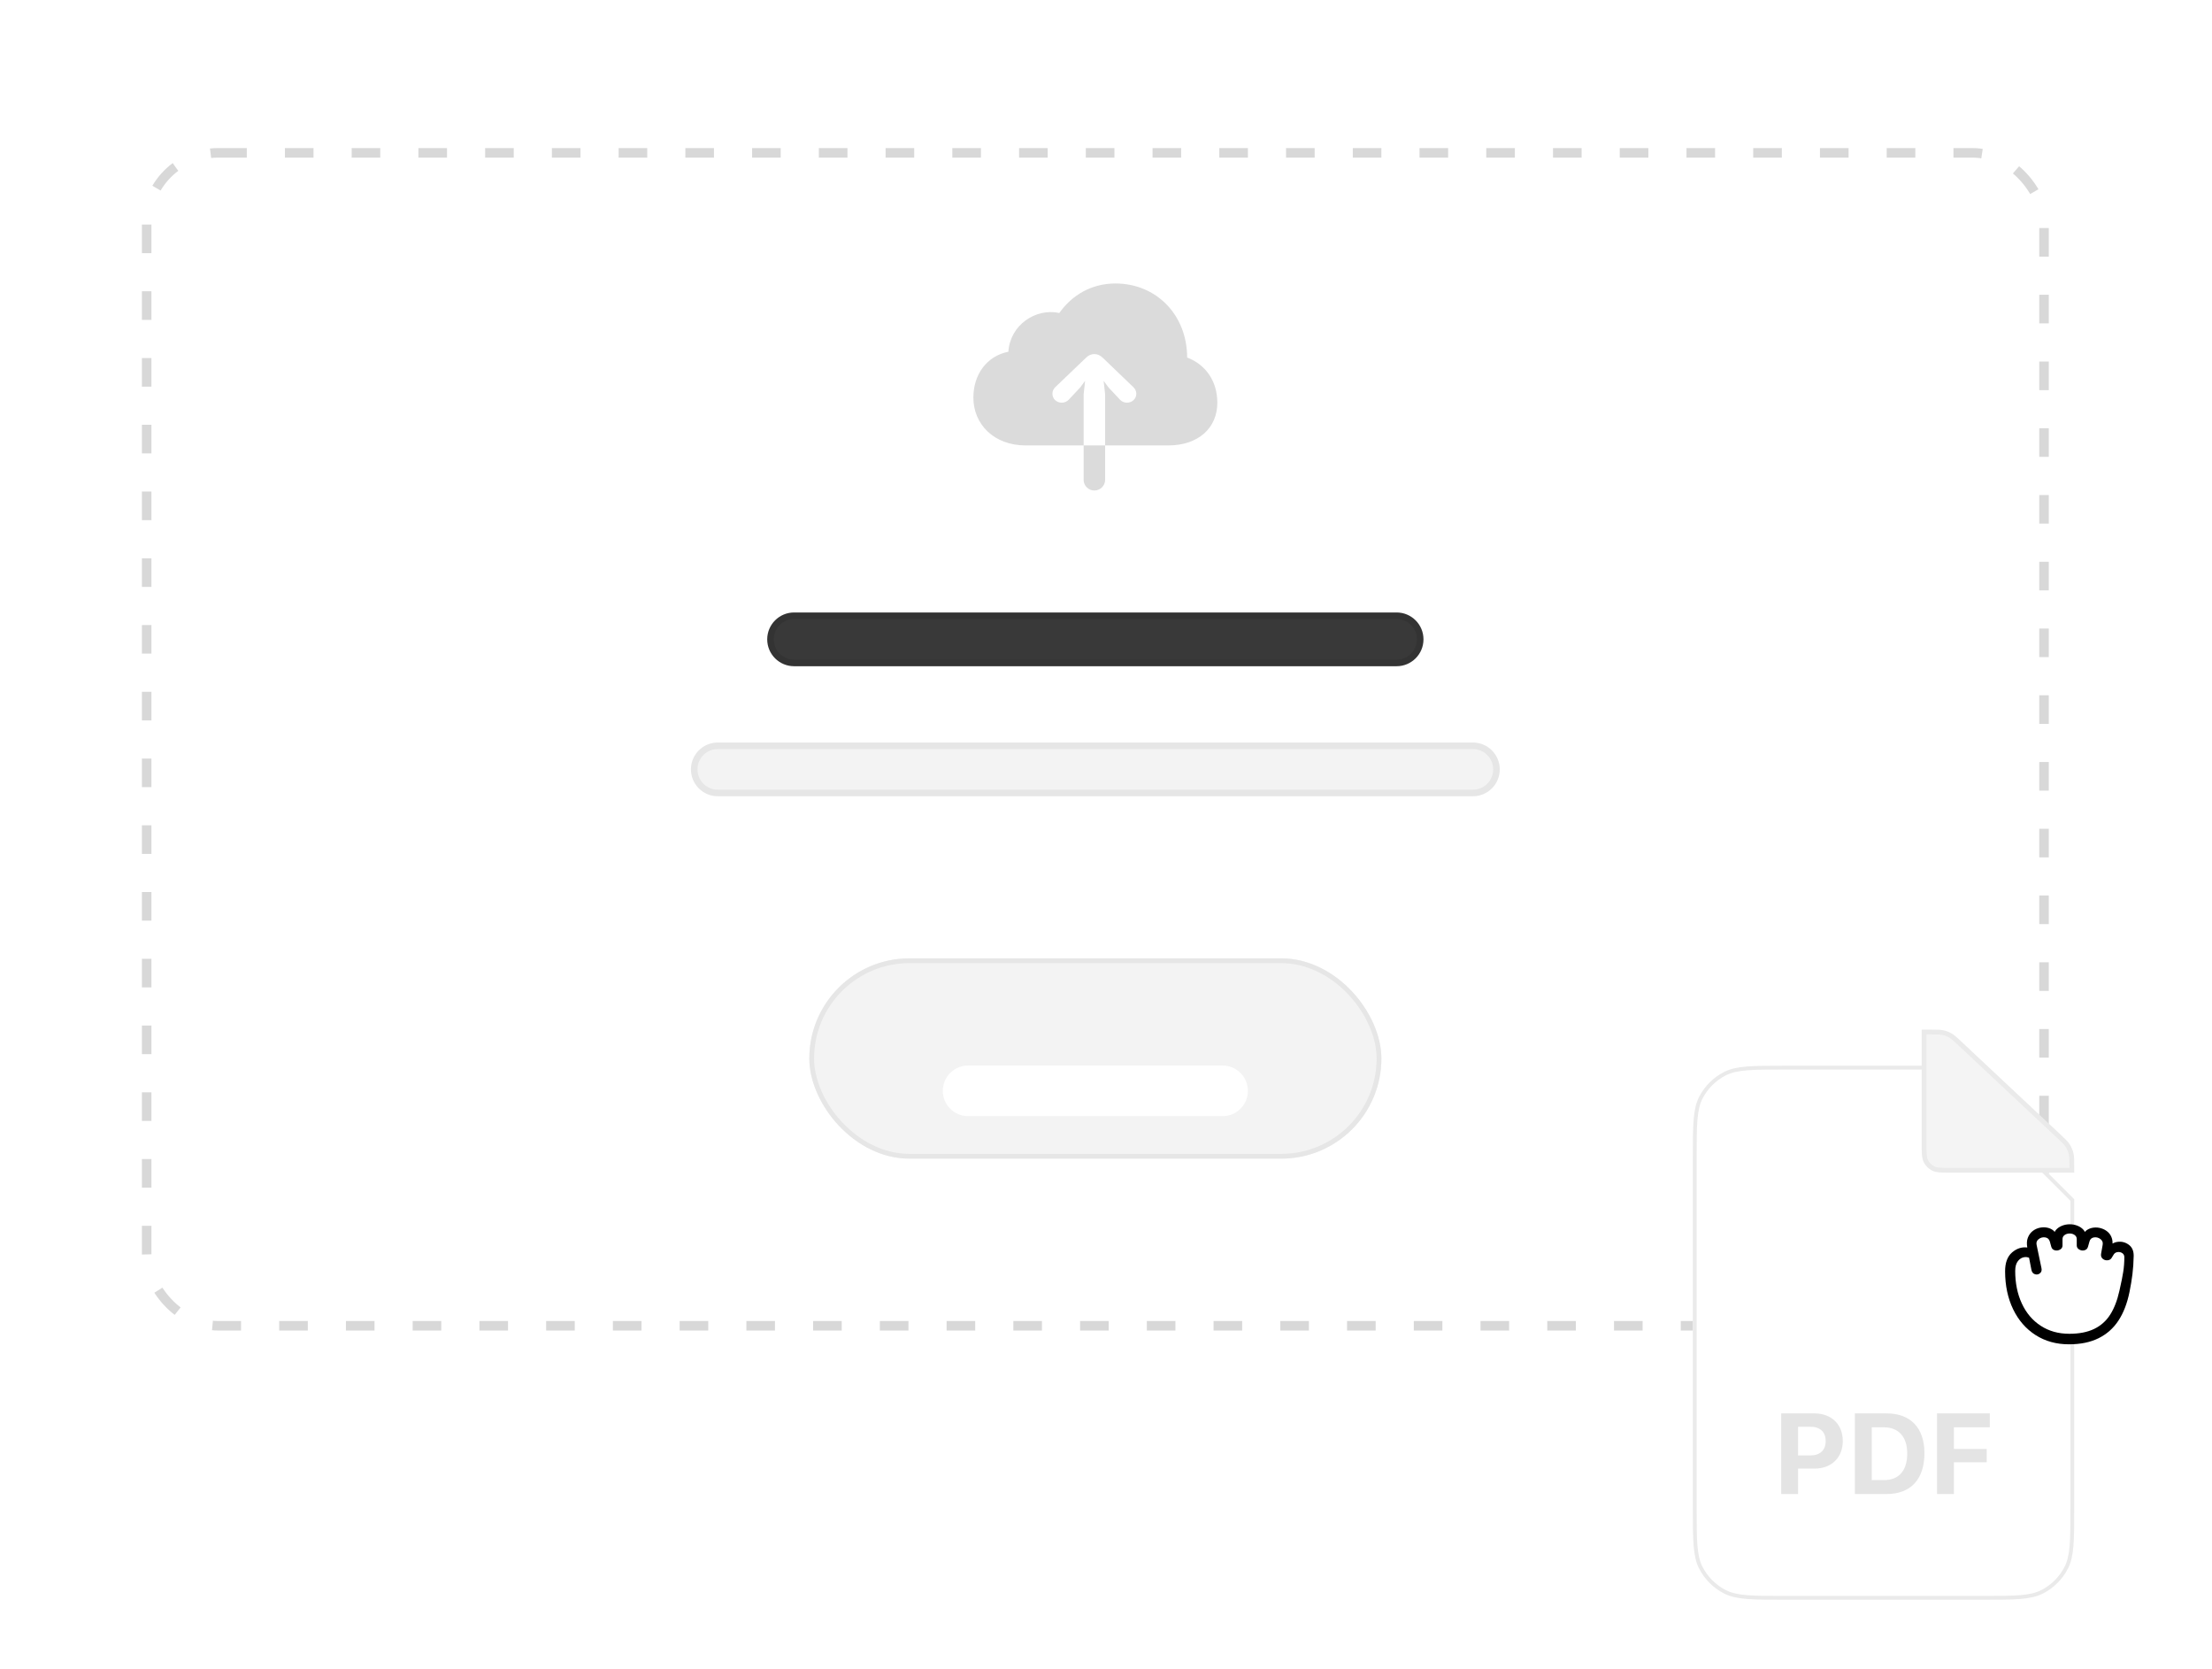 <svg width="232" height="175" viewBox="0 0 232 175" fill="none" xmlns="http://www.w3.org/2000/svg">
<g filter="url(#filter0_dd_3136_186)">
<rect x="6.883" y="3.442" width="216" height="140.273" rx="12" fill="white"/>
<path d="M102.09 37.914C102.09 35.492 103.487 33.549 105.762 33.1C105.928 30.317 108.614 28.491 111.104 29.037C112.422 27.172 114.463 25.942 116.992 25.942C121.241 25.942 124.502 29.194 124.512 33.705C126.494 34.467 127.676 36.225 127.676 38.451C127.676 41.098 125.674 42.924 122.53 42.924H115.909V37.582L115.752 36.157L116.27 36.85L117.461 38.119C117.647 38.325 117.91 38.442 118.194 38.442C118.711 38.442 119.18 38.061 119.18 37.504C119.18 37.221 119.063 37.006 118.867 36.811L115.674 33.744C115.371 33.451 115.078 33.344 114.776 33.344C114.473 33.344 114.18 33.451 113.887 33.744L110.684 36.811C110.489 37.006 110.381 37.221 110.381 37.504C110.381 38.061 110.84 38.442 111.358 38.442C111.641 38.442 111.905 38.325 112.1 38.119L113.291 36.85L113.809 36.147L113.653 37.582V42.924H115.909V46.537C115.909 47.133 115.41 47.651 114.776 47.651C114.151 47.651 113.653 47.133 113.653 46.537V42.924H107.569C104.239 42.924 102.09 40.688 102.09 37.914Z" fill="#DBDBDB"/>
<path d="M83.286 60.785H146.48C147.847 60.785 148.955 61.894 148.955 63.26C148.955 64.626 147.847 65.734 146.48 65.734H83.286C81.92 65.734 80.811 64.626 80.811 63.26C80.811 61.894 81.919 60.785 83.286 60.785Z" fill="#393939"/>
<path d="M83.286 60.785H146.48C147.847 60.785 148.955 61.894 148.955 63.26C148.955 64.626 147.847 65.734 146.48 65.734H83.286C81.92 65.734 80.811 64.626 80.811 63.26C80.811 61.894 81.919 60.785 83.286 60.785Z" stroke="#333333" stroke-width="0.688"/>
<path d="M75.286 74.422H154.48C155.847 74.422 156.955 75.53 156.955 76.897C156.955 78.263 155.847 79.37 154.48 79.37H75.286C73.92 79.37 72.811 78.263 72.811 76.897C72.811 75.53 73.919 74.422 75.286 74.422Z" fill="#F3F3F3"/>
<path d="M75.286 74.422H154.48C155.847 74.422 156.955 75.53 156.955 76.897C156.955 78.263 155.847 79.37 154.48 79.37H75.286C73.92 79.37 72.811 78.263 72.811 76.897C72.811 75.53 73.919 74.422 75.286 74.422Z" stroke="#E6E6E6" stroke-width="0.688"/>
<g clip-path="url(#clip0_3136_186)">
<rect x="84.883" y="96.714" width="60" height="21" rx="10.5" fill="#F3F3F3"/>
<g filter="url(#filter1_dd_3136_186)">
<path d="M98.883 107.214C98.883 105.749 100.071 104.561 101.537 104.561H128.23C129.695 104.561 130.883 105.749 130.883 107.214C130.883 108.68 129.695 109.868 128.23 109.868H101.537C100.071 109.868 98.883 108.68 98.883 107.214Z" fill="white"/>
</g>
</g>
<rect x="85.133" y="96.964" width="59.5" height="20.5" rx="10.25" stroke="#E6E6E6" stroke-width="0.5"/>
<rect x="15.383" y="12.242" width="199" height="123" rx="7.5" stroke="#D8D8D8" stroke-linejoin="round" stroke-dasharray="3 4"/>
</g>
<g filter="url(#filter2_dd_3136_186)">
<path d="M177.55 117.572C177.55 114.212 177.55 112.532 178.204 111.248C178.779 110.119 179.697 109.201 180.826 108.626C182.109 107.972 183.789 107.972 187.15 107.972H203.55L210.55 114.972L217.55 121.972V154.372C217.55 157.732 217.55 159.413 216.896 160.696C216.321 161.825 215.403 162.743 214.274 163.318C212.99 163.972 211.31 163.972 207.95 163.972H187.15C183.789 163.972 182.109 163.972 180.826 163.318C179.697 162.743 178.779 161.825 178.204 160.696C177.55 159.413 177.55 157.732 177.55 154.372V117.572Z" fill="white"/>
<path d="M187.149 108.172H203.467L217.35 122.055V154.373C217.35 156.056 217.349 157.306 217.268 158.296C217.188 159.284 217.028 159.996 216.718 160.605C216.162 161.696 215.274 162.584 214.183 163.14C213.574 163.45 212.862 163.61 211.874 163.691C210.884 163.772 209.633 163.772 207.95 163.772H187.149C185.466 163.772 184.216 163.772 183.226 163.691C182.238 163.61 181.526 163.45 180.917 163.14C179.826 162.584 178.938 161.696 178.382 160.605C178.072 159.996 177.912 159.284 177.831 158.296C177.75 157.306 177.75 156.056 177.75 154.373V117.572C177.75 115.889 177.75 114.638 177.831 113.648C177.912 112.66 178.072 111.948 178.382 111.339C178.938 110.248 179.826 109.36 180.917 108.804C181.526 108.494 182.238 108.334 183.226 108.253C184.216 108.173 185.466 108.172 187.149 108.172Z" stroke="#EAEAEA" stroke-width="0.4"/>
</g>
<g filter="url(#filter3_i_3136_186)">
<path d="M186.818 155.972V147.517H190.304C192.086 147.517 193.275 148.666 193.275 150.406V150.417C193.275 152.158 192.086 153.306 190.304 153.306H188.587V155.972H186.818ZM189.871 148.917H188.587V151.923H189.871C190.884 151.923 191.482 151.384 191.482 150.423V150.412C191.482 149.451 190.884 148.917 189.871 148.917ZM194.544 155.972V147.517H197.872C200.386 147.517 201.839 149.035 201.839 151.683V151.695C201.839 154.425 200.403 155.972 197.872 155.972H194.544ZM196.313 154.513H197.591C199.155 154.513 200.034 153.529 200.034 151.724V151.712C200.034 149.972 199.126 148.976 197.591 148.976H196.313V154.513ZM203.16 155.972V147.517H208.698V148.976H204.93V151.244H208.369V152.644H204.93V155.972H203.16Z" fill="#E4E4E4"/>
</g>
<path d="M202.476 108.222C203.188 108.222 203.505 108.224 203.803 108.292C204.072 108.354 204.331 108.456 204.57 108.595C204.834 108.749 205.067 108.965 205.587 109.453L210.791 114.331L215.861 119.085C216.429 119.618 216.682 119.856 216.861 120.135C217.024 120.388 217.145 120.665 217.218 120.957C217.298 121.278 217.3 121.626 217.3 122.405V122.722H204.75C204.186 122.722 203.778 122.722 203.457 122.696C203.139 122.67 202.928 122.62 202.755 122.532C202.426 122.364 202.158 122.096 201.99 121.767C201.902 121.594 201.852 121.383 201.826 121.065C201.8 120.744 201.8 120.336 201.8 119.772V108.222H202.476Z" fill="#F4F4F4" stroke="#EAEAEA" stroke-width="0.5"/>
<path fill-rule="evenodd" clip-rule="evenodd" d="M223.269 130.528C222.917 130.271 222.525 130.171 222.092 130.23C221.884 130.258 221.712 130.319 221.569 130.404C221.574 130.245 221.562 130.094 221.526 129.952C221.451 129.655 221.311 129.411 221.106 129.219C220.901 129.027 220.655 128.889 220.368 128.804C220.108 128.726 219.843 128.703 219.573 128.736C219.302 128.769 219.06 128.861 218.845 129.014C218.775 129.064 218.723 129.128 218.667 129.189C218.628 129.12 218.592 129.049 218.537 128.985C218.371 128.793 218.16 128.645 217.903 128.541C217.646 128.437 217.373 128.384 217.087 128.384C216.794 128.384 216.518 128.437 216.262 128.541C216.005 128.645 215.793 128.793 215.627 128.985C215.573 129.047 215.539 129.117 215.499 129.185C215.462 129.143 215.431 129.095 215.388 129.058C215.212 128.908 215.005 128.806 214.767 128.75C214.53 128.695 214.291 128.687 214.05 128.726C213.744 128.771 213.469 128.886 213.224 129.068C212.98 129.25 212.8 129.496 212.682 129.805C212.573 130.094 212.56 130.436 212.627 130.819C212.057 130.749 211.527 130.915 211.042 131.328C210.541 131.755 210.293 132.427 210.3 133.345C210.306 134.829 210.588 136.147 211.144 137.3C211.701 138.452 212.484 139.353 213.493 140C214.502 140.648 215.671 140.972 216.999 140.972C218.21 140.972 219.245 140.759 220.105 140.332C220.964 139.906 221.66 139.289 222.19 138.481C222.72 137.675 223.106 136.675 223.347 135.483C223.477 134.853 223.579 134.233 223.655 133.628C223.73 133.022 223.774 132.382 223.786 131.704C223.793 131.177 223.62 130.785 223.269 130.528Z" fill="black"/>
<path fill-rule="evenodd" clip-rule="evenodd" d="M212.813 131.889L213.059 133.159C213.105 133.4 213.225 133.554 213.42 133.618C213.616 133.684 213.793 133.652 213.953 133.525C214.112 133.398 214.166 133.218 214.114 132.983L213.606 130.552C213.547 130.298 213.621 130.093 213.826 129.937C214.031 129.781 214.258 129.722 214.509 129.761C214.76 129.8 214.921 129.947 214.993 130.201L215.139 130.728C215.191 130.93 215.313 131.057 215.505 131.109C215.698 131.161 215.881 131.138 216.057 131.041C216.233 130.943 216.321 130.8 216.321 130.611V129.937C216.321 129.761 216.394 129.62 216.541 129.512C216.687 129.405 216.865 129.351 217.073 129.351C217.275 129.351 217.449 129.405 217.596 129.512C217.742 129.62 217.815 129.761 217.815 129.937V130.611C217.815 130.793 217.903 130.935 218.079 131.036C218.255 131.137 218.438 131.161 218.631 131.109C218.823 131.057 218.945 130.93 218.997 130.728L219.153 130.181C219.219 129.94 219.375 129.8 219.622 129.761C219.869 129.722 220.096 129.781 220.301 129.937C220.506 130.093 220.582 130.298 220.53 130.552L220.374 131.431C220.328 131.665 220.374 131.848 220.511 131.978C220.647 132.108 220.813 132.17 221.009 132.163C221.204 132.157 221.351 132.085 221.448 131.948L221.702 131.538C221.793 131.401 221.929 131.322 222.107 131.299C222.286 131.276 222.447 131.313 222.591 131.411C222.734 131.509 222.806 131.649 222.806 131.831C222.806 132.372 222.767 132.89 222.688 133.384C222.61 133.879 222.496 134.448 222.347 135.093L222.288 135.366C222.061 136.382 221.734 137.219 221.312 137.876C220.889 138.534 220.327 139.03 219.627 139.365C218.927 139.701 218.062 139.868 217.034 139.868C215.894 139.868 214.895 139.589 214.036 139.028C213.176 138.469 212.515 137.689 212.053 136.689C211.591 135.69 211.36 134.553 211.36 133.276C211.36 132.821 211.459 132.471 211.658 132.227C211.856 131.982 212.094 131.85 212.371 131.826C212.534 131.813 212.678 131.84 212.813 131.889Z" fill="white"/>
<defs>
<filter id="filter0_dd_3136_186" x="4.76837e-07" y="9.15527e-05" width="229.766" height="154.039" filterUnits="userSpaceOnUse" color-interpolation-filters="sRGB">
<feFlood flood-opacity="0" result="BackgroundImageFix"/>
<feColorMatrix in="SourceAlpha" type="matrix" values="0 0 0 0 0 0 0 0 0 0 0 0 0 0 0 0 0 0 127 0" result="hardAlpha"/>
<feMorphology radius="2.065" operator="erode" in="SourceAlpha" result="effect1_dropShadow_3136_186"/>
<feOffset dy="3.442"/>
<feGaussianBlur stdDeviation="4.474"/>
<feComposite in2="hardAlpha" operator="out"/>
<feColorMatrix type="matrix" values="0 0 0 0 0 0 0 0 0 0 0 0 0 0 0 0 0 0 0.1 0"/>
<feBlend mode="normal" in2="BackgroundImageFix" result="effect1_dropShadow_3136_186"/>
<feColorMatrix in="SourceAlpha" type="matrix" values="0 0 0 0 0 0 0 0 0 0 0 0 0 0 0 0 0 0 127 0" result="hardAlpha"/>
<feMorphology radius="0.344" operator="dilate" in="SourceAlpha" result="effect2_dropShadow_3136_186"/>
<feOffset dy="0.344"/>
<feComposite in2="hardAlpha" operator="out"/>
<feColorMatrix type="matrix" values="0 0 0 0 0 0 0 0 0 0 0 0 0 0 0 0 0 0 0.06 0"/>
<feBlend mode="normal" in2="effect1_dropShadow_3136_186" result="effect2_dropShadow_3136_186"/>
<feBlend mode="normal" in="SourceGraphic" in2="effect2_dropShadow_3136_186" result="shape"/>
</filter>
<filter id="filter1_dd_3136_186" x="92.715" y="101.477" width="44.336" height="17.643" filterUnits="userSpaceOnUse" color-interpolation-filters="sRGB">
<feFlood flood-opacity="0" result="BackgroundImageFix"/>
<feColorMatrix in="SourceAlpha" type="matrix" values="0 0 0 0 0 0 0 0 0 0 0 0 0 0 0 0 0 0 127 0" result="hardAlpha"/>
<feMorphology radius="1.85" operator="erode" in="SourceAlpha" result="effect1_dropShadow_3136_186"/>
<feOffset dy="3.084"/>
<feGaussianBlur stdDeviation="4.009"/>
<feComposite in2="hardAlpha" operator="out"/>
<feColorMatrix type="matrix" values="0 0 0 0 0 0 0 0 0 0 0 0 0 0 0 0 0 0 0.1 0"/>
<feBlend mode="normal" in2="BackgroundImageFix" result="effect1_dropShadow_3136_186"/>
<feColorMatrix in="SourceAlpha" type="matrix" values="0 0 0 0 0 0 0 0 0 0 0 0 0 0 0 0 0 0 127 0" result="hardAlpha"/>
<feMorphology radius="0.308" operator="dilate" in="SourceAlpha" result="effect2_dropShadow_3136_186"/>
<feOffset dy="0.308"/>
<feComposite in2="hardAlpha" operator="out"/>
<feColorMatrix type="matrix" values="0 0 0 0 0 0 0 0 0 0 0 0 0 0 0 0 0 0 0.06 0"/>
<feBlend mode="normal" in2="effect1_dropShadow_3136_186" result="effect2_dropShadow_3136_186"/>
<feBlend mode="normal" in="SourceGraphic" in2="effect2_dropShadow_3136_186" result="shape"/>
</filter>
<filter id="filter2_dd_3136_186" x="170.667" y="104.531" width="53.766" height="69.766" filterUnits="userSpaceOnUse" color-interpolation-filters="sRGB">
<feFlood flood-opacity="0" result="BackgroundImageFix"/>
<feColorMatrix in="SourceAlpha" type="matrix" values="0 0 0 0 0 0 0 0 0 0 0 0 0 0 0 0 0 0 127 0" result="hardAlpha"/>
<feMorphology radius="2.065" operator="erode" in="SourceAlpha" result="effect1_dropShadow_3136_186"/>
<feOffset dy="3.442"/>
<feGaussianBlur stdDeviation="4.474"/>
<feComposite in2="hardAlpha" operator="out"/>
<feColorMatrix type="matrix" values="0 0 0 0 0 0 0 0 0 0 0 0 0 0 0 0 0 0 0.1 0"/>
<feBlend mode="normal" in2="BackgroundImageFix" result="effect1_dropShadow_3136_186"/>
<feColorMatrix in="SourceAlpha" type="matrix" values="0 0 0 0 0 0 0 0 0 0 0 0 0 0 0 0 0 0 127 0" result="hardAlpha"/>
<feMorphology radius="0.344" operator="dilate" in="SourceAlpha" result="effect2_dropShadow_3136_186"/>
<feOffset dy="0.344"/>
<feComposite in2="hardAlpha" operator="out"/>
<feColorMatrix type="matrix" values="0 0 0 0 0 0 0 0 0 0 0 0 0 0 0 0 0 0 0.06 0"/>
<feBlend mode="normal" in2="effect1_dropShadow_3136_186" result="effect2_dropShadow_3136_186"/>
<feBlend mode="normal" in="SourceGraphic" in2="effect2_dropShadow_3136_186" result="shape"/>
</filter>
<filter id="filter3_i_3136_186" x="186.818" y="147.517" width="21.88" height="9.155" filterUnits="userSpaceOnUse" color-interpolation-filters="sRGB">
<feFlood flood-opacity="0" result="BackgroundImageFix"/>
<feBlend mode="normal" in="SourceGraphic" in2="BackgroundImageFix" result="shape"/>
<feColorMatrix in="SourceAlpha" type="matrix" values="0 0 0 0 0 0 0 0 0 0 0 0 0 0 0 0 0 0 127 0" result="hardAlpha"/>
<feOffset dy="0.7"/>
<feGaussianBlur stdDeviation="0.5"/>
<feComposite in2="hardAlpha" operator="arithmetic" k2="-1" k3="1"/>
<feColorMatrix type="matrix" values="0 0 0 0 0 0 0 0 0 0 0 0 0 0 0 0 0 0 0.12 0"/>
<feBlend mode="normal" in2="shape" result="effect1_innerShadow_3136_186"/>
</filter>
<clipPath id="clip0_3136_186">
<rect x="84.883" y="96.714" width="60" height="21" rx="10.5" fill="white"/>
</clipPath>
</defs>
</svg>
